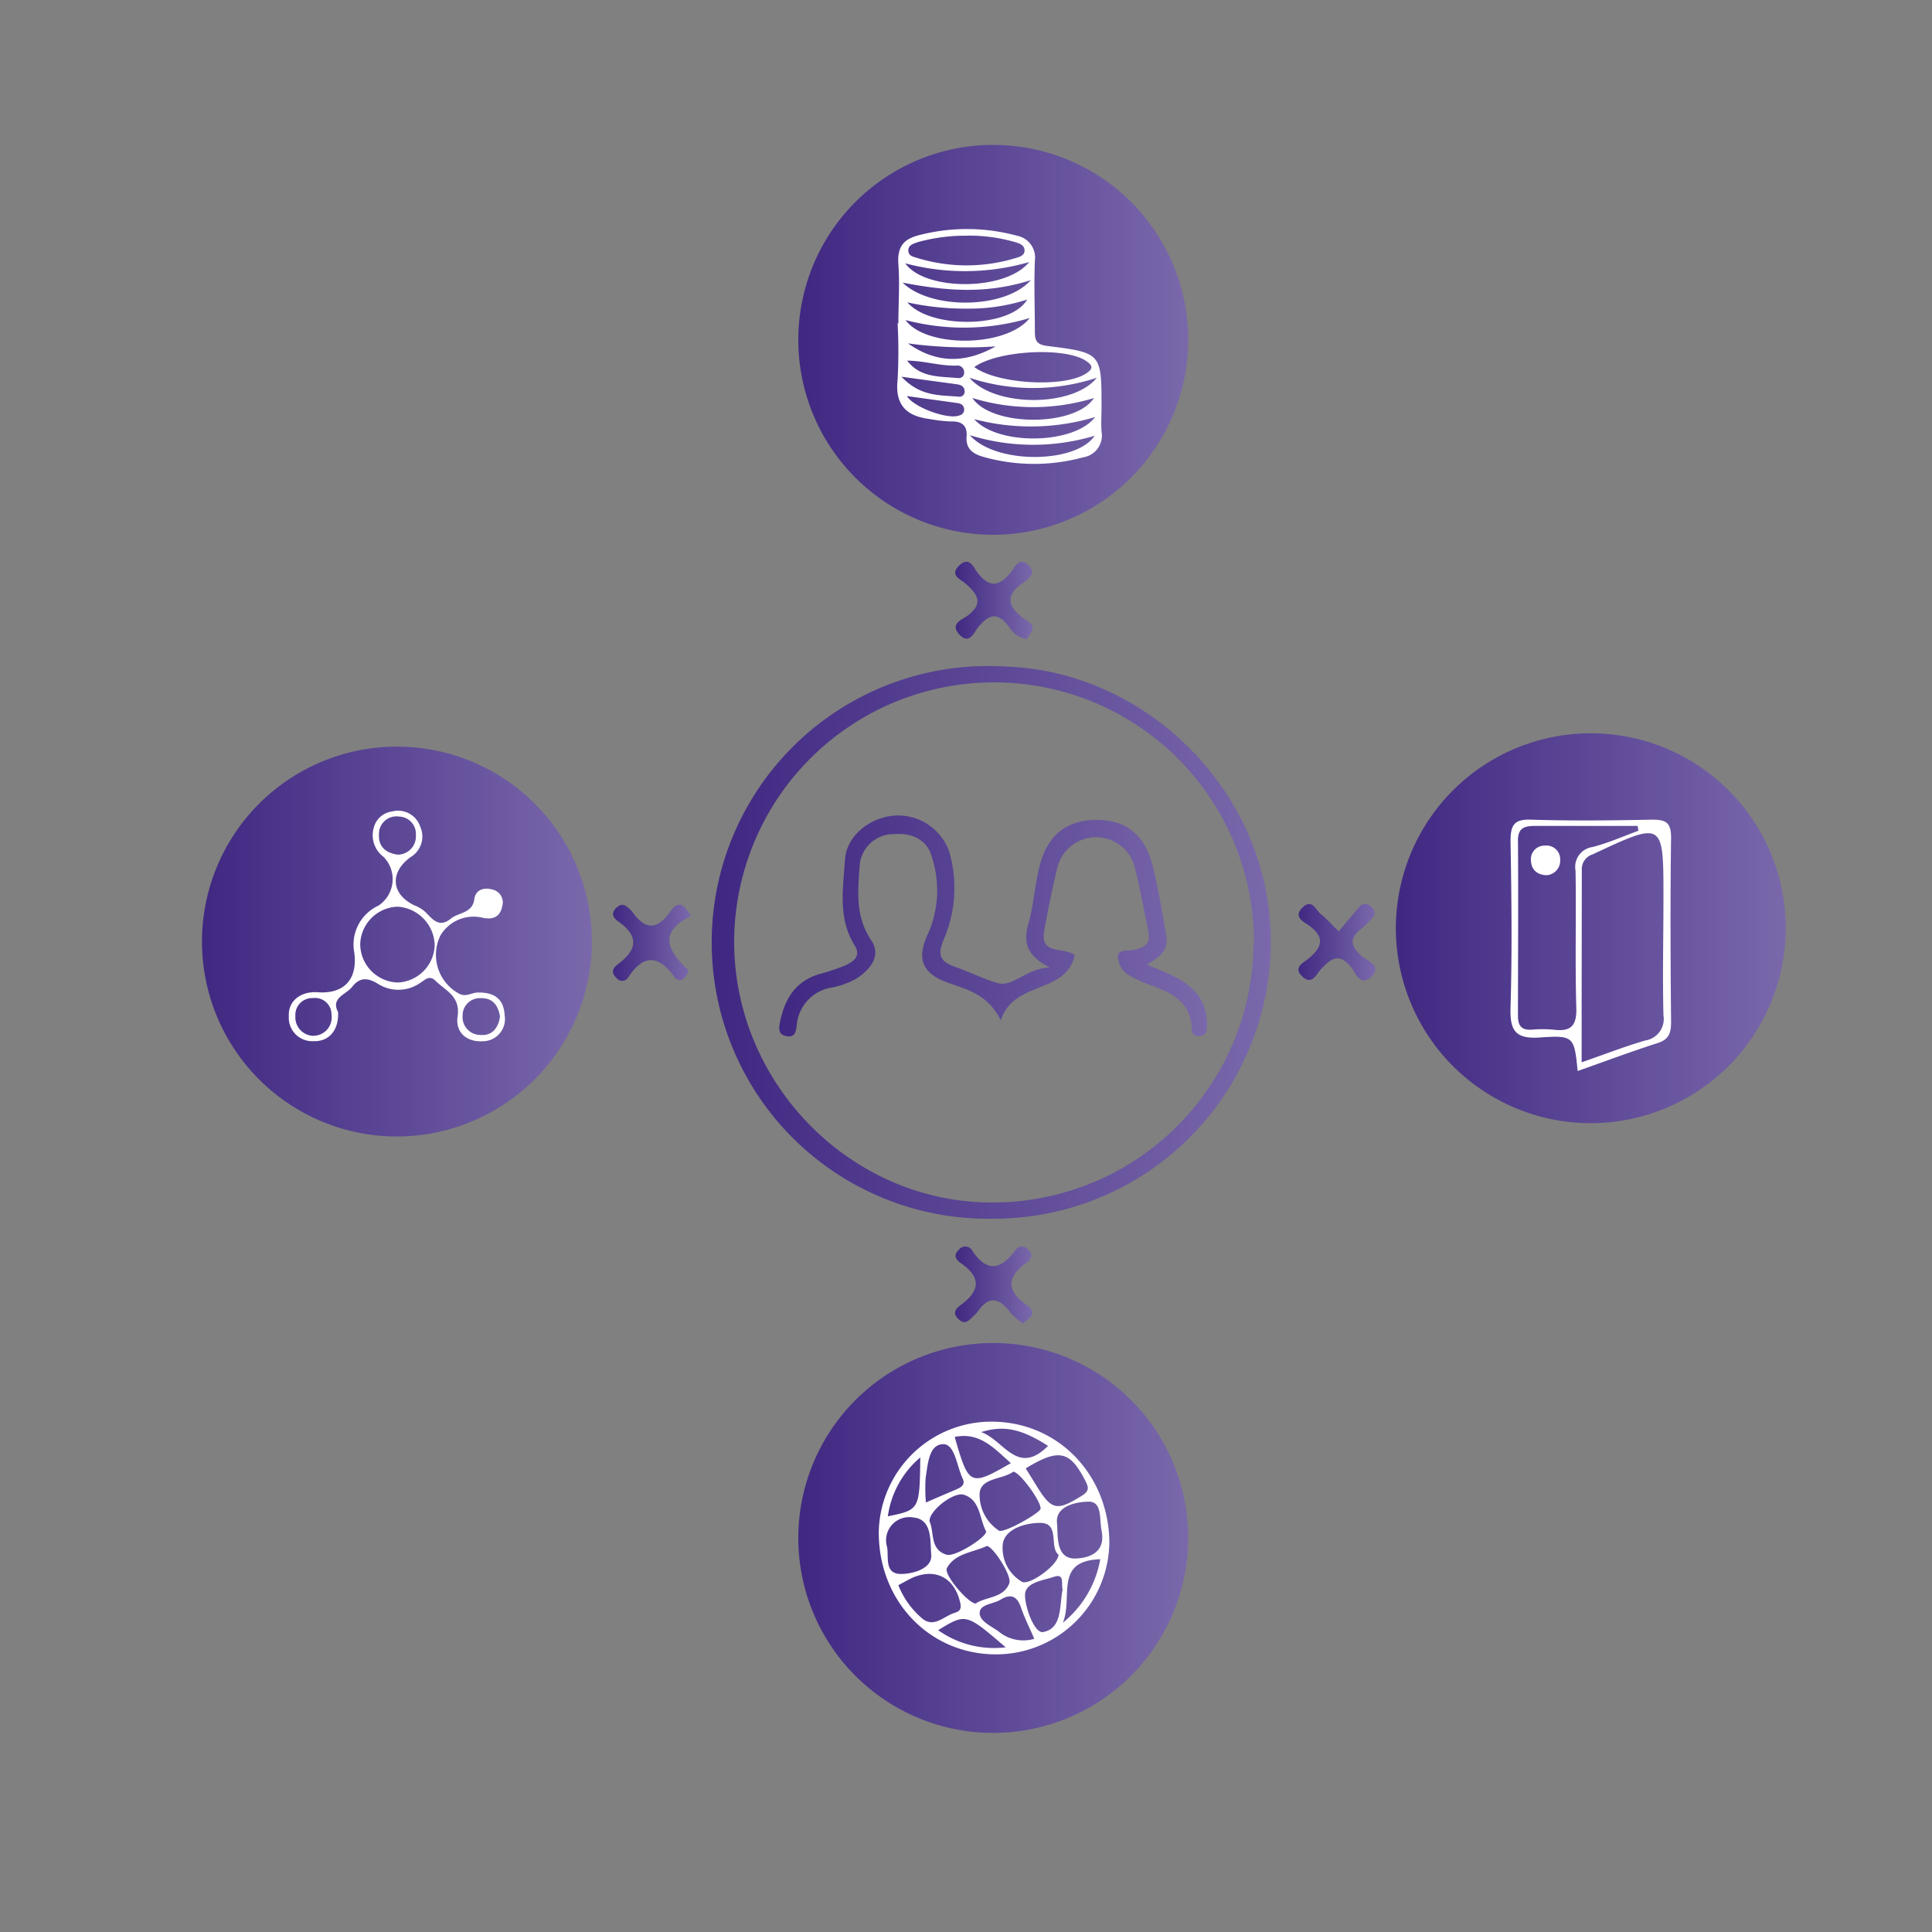 <svg id="Capa_1" data-name="Capa 1" xmlns="http://www.w3.org/2000/svg" xmlns:xlink="http://www.w3.org/1999/xlink" viewBox="0 0 200 200"><rect x="0" y="0" width="200" height="200" fill="#808080" stroke="none"/><defs><style>.cls-1{fill:url(#Degradado_sin_nombre_9);}.cls-2{fill:url(#Degradado_sin_nombre_9-2);}.cls-3{fill:url(#Degradado_sin_nombre_9-3);}.cls-4{fill:url(#Degradado_sin_nombre_9-4);}.cls-5{fill:#fff;}.cls-6{fill:url(#Degradado_sin_nombre_9-5);}.cls-7{fill:url(#Degradado_sin_nombre_9-6);}.cls-8{fill:url(#Degradado_sin_nombre_9-7);}.cls-9{fill:url(#Degradado_sin_nombre_9-8);}.cls-10{fill:url(#Degradado_sin_nombre_9-9);}.cls-11{fill:url(#Degradado_sin_nombre_9-10);}</style><linearGradient id="Degradado_sin_nombre_9" x1="82.64" y1="35.18" x2="123" y2="35.18" gradientUnits="userSpaceOnUse"><stop offset="0" stop-color="#402882"/><stop offset="1" stop-color="#7a68ab"/></linearGradient><linearGradient id="Degradado_sin_nombre_9-2" x1="20.91" y1="97.47" x2="61.27" y2="97.47" xlink:href="#Degradado_sin_nombre_9"/><linearGradient id="Degradado_sin_nombre_9-3" x1="144.51" y1="96.1" x2="184.86" y2="96.1" xlink:href="#Degradado_sin_nombre_9"/><linearGradient id="Degradado_sin_nombre_9-4" x1="82.64" y1="159.22" x2="123" y2="159.22" xlink:href="#Degradado_sin_nombre_9"/><linearGradient id="Degradado_sin_nombre_9-5" x1="74.18" y1="97.55" x2="131.55" y2="97.55" xlink:href="#Degradado_sin_nombre_9"/><linearGradient id="Degradado_sin_nombre_9-6" x1="98.87" y1="133.02" x2="106.83" y2="133.02" xlink:href="#Degradado_sin_nombre_9"/><linearGradient id="Degradado_sin_nombre_9-7" x1="63.42" y1="97.56" x2="71.52" y2="97.56" xlink:href="#Degradado_sin_nombre_9"/><linearGradient id="Degradado_sin_nombre_9-8" x1="134.34" y1="97.54" x2="142.36" y2="97.54" xlink:href="#Degradado_sin_nombre_9"/><linearGradient id="Degradado_sin_nombre_9-9" x1="98.86" y1="62.14" x2="106.87" y2="62.14" xlink:href="#Degradado_sin_nombre_9"/><linearGradient id="Degradado_sin_nombre_9-10" x1="80.69" y1="95.87" x2="124.95" y2="95.87" xlink:href="#Degradado_sin_nombre_9"/></defs><title>ICONOS-1</title><path class="cls-1" d="M102.82,55.36A20.18,20.18,0,1,1,123,35.18,20.2,20.2,0,0,1,102.82,55.36Z"/><path class="cls-2" d="M41.09,117.65A20.18,20.18,0,1,1,61.27,97.47,20.21,20.21,0,0,1,41.09,117.65Z"/><path class="cls-3" d="M164.69,116.27A20.18,20.18,0,1,1,184.86,96.1,20.2,20.2,0,0,1,164.69,116.27Z"/><path class="cls-4" d="M102.82,179.39A20.18,20.18,0,1,1,123,159.22,20.2,20.2,0,0,1,102.82,179.39Z"/><path class="cls-5" d="M93,33.48c0-2,.15-4.09,0-6.11s.71-2.7,2.35-3.08a19.73,19.73,0,0,1,9.92.11A2.31,2.31,0,0,1,107.13,27c-.1,2.45,0,4.9,0,7.35,0,1,.26,1.34,1.34,1.47,5.57.7,5.56.74,5.56,6.39,0,.81-.06,1.64,0,2.45a2.28,2.28,0,0,1-1.9,2.68,19.28,19.28,0,0,1-10.17,0c-1.05-.28-2-.72-1.9-2.14.1-1.13-.47-1.61-1.62-1.57a14.56,14.56,0,0,1-2.18-.25c-2.42-.29-3.63-1.45-3.34-4.07a54.51,54.51,0,0,0,0-5.86ZM100.86,38c2.36,1.75,9.16,2.15,11.5.71.8-.5.85-.86,0-1.39C110.15,35.9,103.22,36.28,100.86,38Zm-.67-13.6a18.46,18.46,0,0,0-5.16.66c-.45.16-1,.29-1,.86s.49.65.84.76a17.42,17.42,0,0,0,10.38,0c.36-.11.84-.27.81-.78s-.44-.66-.82-.79A17.15,17.15,0,0,0,100.19,24.39ZM106.71,29c-4.64,1.47-8.75,1.12-13.27.26C96.4,32.11,104.06,32,106.71,29Zm-.14-1.88a24,24,0,0,1-12.86.14C95.76,30.15,104.17,30.16,106.57,27.09Zm-12.84,6c2.08,2.89,10.4,2.9,12.87-.2A23.77,23.77,0,0,1,93.73,33.13Zm.19-1.83c2.43,2.82,10.72,2.67,12.41-.28a19.5,19.5,0,0,1-6.15.94A28.22,28.22,0,0,1,93.92,31.3Zm19.39,13.82a22.1,22.1,0,0,1-12.91-.06C103.06,48.09,111.38,48,113.31,45.12Zm.21-6a21,21,0,0,1-13.16,0C103,42.18,111.06,42.16,113.52,39.13ZM100.66,41.2c2,3,10.66,3,12.59,0A21.44,21.44,0,0,1,100.66,41.2Zm.19,2.19c2.4,2.74,10.33,2.66,12.52-.22A23.09,23.09,0,0,1,100.85,43.39ZM94,35.55c2.82,2,5.77,2.16,9.07.31A45.24,45.24,0,0,1,94,35.55Zm-.09,1.78c1.34,1.79,3.38,1.63,5.3,1.81a.55.55,0,0,0,.6-.6.69.69,0,0,0-.81-.69C97.3,37.89,95.69,37.35,93.91,37.33ZM93.32,39c2,2.11,4,1.88,6,2.07a.53.53,0,0,0,.53-.65c-.06-.48-.44-.59-.87-.65Zm.56,2c.72,1.19,4.31,2.48,5.45,2a.61.61,0,0,0,.47-.72c-.1-.49-.51-.54-.93-.59Z"/><path class="cls-5" d="M102.65,147.17c6.79,0,12.08,5.38,12.19,12.42a11.74,11.74,0,0,1-11.73,11.67c-6.89,0-12.18-5.53-12.14-12.69A11.65,11.65,0,0,1,102.65,147.17Zm6.93,13.77c-1-.75.2-3.32-1.93-3.29-1.36,0-3.66.54-3.85,2.25a4.06,4.06,0,0,0,2,3.85C106.6,164.14,109.54,162,109.58,160.94Zm-4.69-8.59c-1.09.82-3.37.61-3.48,2.25a4.42,4.42,0,0,0,2,3.85c.51.3,4.27-1.83,4.31-2.27C107.8,155.47,105.6,152.4,104.89,152.35ZM101,166c1.06-.73,2.87-.54,3.48-2.09.32-.81-1.86-4.08-2.37-3.85-1.43.66-3.27.74-4.09,2.28C97.69,163,100.18,165.94,101,166Zm-4.79-8.54c.54,1.09,0,2.94,1.77,3.48.91.29,4.34-1.94,4.09-2.44-.68-1.3-.59-3.2-2.25-3.75C98.78,154.35,96.22,156.37,96.23,157.41Zm10-5.41,1.14,1.84c1.52,2.46,2.09,2.54,4.64.95.76-.47.73-.83.38-1.52C110.76,150.17,109.63,149.91,106.19,152Zm7.86,6.55c-.3-1.16.1-3.1-1.31-3.15-1.16,0-3.53.37-3.34,2.22.12,1.2-.18,3.58,1.76,3.67C112.26,161.34,114.5,161,114.05,158.55ZM93,164.1a8.63,8.63,0,0,0,2.37,3.36c1.22,1.12,2.24-.06,3.31-.45.39-.14.9-.21.74-1-.56-2.69-2.6-3.78-5.1-2.62C93.85,163.63,93.43,163.86,93,164.1ZM91.79,160c.29.84-.34,2.83,1.31,2.93,1.11.06,3.45-.44,3.3-2-.12-1.24.17-3.66-1.84-3.84A2.4,2.4,0,0,0,91.79,160ZM110,164.55c-.16-.62.23-1.7-.89-1.32s-3,.57-3,1.89,1,4,1.87,3.83C110,168.58,109.66,166.17,110,164.55Zm-14.18-9c1.24-.54,2.12-.92,3-1.29.53-.23,1.18-.47.84-1.19-.61-1.28-.8-3.55-2-3.57-1.52,0-1.61,2.1-1.84,3.51A17.25,17.25,0,0,0,95.85,155.54Zm11.25,14.1c-.49-1.14-1-2.14-1.36-3.19-.4-1.22-1.06-1.53-2.14-.86-.73.46-2.07.44-2.15,1.31s1.15,1.41,1.92,1.95A4,4,0,0,0,107.1,169.64Zm-2.43-18.19c-1.75-1.56-3.23-3.24-5.81-2.71C100.29,153.84,100.42,153.9,104.67,151.45Zm-7.53,17.29a10,10,0,0,0,7,1.78C100,167,100,167,97.14,168.74Zm11.37-19.08c-2.75-1.76-4.58-2.15-6.91-1.42C103.92,149.06,105.31,152.88,108.51,149.66Zm5.39,11.74c-4.78.18-2.76,3.88-3.84,6.57A10.86,10.86,0,0,0,113.9,161.4ZM95.27,150.87a9.7,9.7,0,0,0-3.36,6.1C95.2,156.29,95.2,156.29,95.27,150.87Z"/><path class="cls-5" d="M163.32,110.87c-.36-3.53-.38-3.72-3.89-3.47-2.6.18-3.14-.74-3.06-3.15.17-5.7.1-11.42,0-17.13,0-1.6.27-2.34,2.11-2.27,4.17.13,8.34.09,12.51,0,1.4,0,2,.23,2,1.85-.09,6.36-.06,12.73,0,19.09,0,1.09-.19,1.81-1.4,2.19C168.88,108.85,166.21,109.85,163.32,110.87Zm.41-.9c2.45-.85,4.49-1.65,6.59-2.26a2.25,2.25,0,0,0,1.88-2.6c-.1-4.07,0-8.15,0-12.22,0-7.89,0-7.88-7.34-4.44a1.59,1.59,0,0,0-1.11,1.63C163.74,96.6,163.73,103.11,163.73,110Zm5.87-24-.07-.47c-3.52,0-7,0-10.54,0-1.13,0-1.87.14-1.85,1.56.05,6,0,12.08,0,18.12,0,1.06.42,1.48,1.45,1.41a12.54,12.54,0,0,1,2.21,0c1.77.23,2.44-.35,2.38-2.26-.14-4.73,0-9.47-.08-14.2a2.07,2.07,0,0,1,1.73-2.44C166.45,87.28,168,86.59,169.6,86Z"/><path class="cls-5" d="M160.17,90.6c-1,0-1.63-.54-1.68-1.45a1.4,1.4,0,0,1,1.41-1.61A1.42,1.42,0,0,1,161.51,89,1.52,1.52,0,0,1,160.17,90.6Z"/><path class="cls-5" d="M35,104.78c.08,1.86-.94,3.07-2.56,3a2.42,2.42,0,0,1-2.54-2.57c-.1-1.58,1.23-2.62,3-2.49,2.76.19,4.15-1.39,3.77-4.14a4.43,4.43,0,0,1,2.51-4.83,3.29,3.29,0,0,0,.51-5.06,2.79,2.79,0,0,1-1-3A2.26,2.26,0,0,1,40.6,84a2.42,2.42,0,0,1,2.9,1.57,2.48,2.48,0,0,1-1,3.16c-2.2,1.61-2,3.86.42,5a3.72,3.72,0,0,1,1,.58c.8.73,1.45,1.85,2.76.78.81-.66,2.22-.53,2.42-2,.13-1,1-1.26,1.89-1a1.36,1.36,0,0,1,1,1.72c-.2,1.07-.92,1.43-2,1.2a4,4,0,0,0-4.38,1.8,4.56,4.56,0,0,0,1.82,6c.74.45,1.29,0,1.93-.06,1.66-.06,2.79.53,2.88,2.35A2.3,2.3,0,0,1,50,107.79c-1.7.1-2.88-.91-2.63-2.58.31-2.08-1.24-2.65-2.3-3.69-.63-.62-1.07-.07-1.56.22a3.93,3.93,0,0,1-4.26.18c-1.14-.73-2-.81-2.82.27C35.75,103,34.23,103.3,35,104.78Zm10-6.92a4.1,4.1,0,0,0-3.82-4,4,4,0,0,0-3.89,3.85,4,4,0,0,0,3.9,4A4,4,0,0,0,45,97.86Zm-3.86-9.39a1.88,1.88,0,0,0,1.91-2,1.79,1.79,0,0,0-1.74-1.94,1.81,1.81,0,0,0-2.08,1.82C39.16,87.62,39.89,88.28,41.14,88.47Zm10.62,16.75c-.19-1.15-.76-1.93-2-1.89a1.78,1.78,0,0,0-1.87,1.81,1.85,1.85,0,0,0,1.88,2C50.92,107.23,51.6,106.43,51.76,105.22Zm-19.25,2a1.9,1.9,0,0,0,1.81-2.16,1.71,1.71,0,0,0-1.93-1.74,1.74,1.74,0,0,0-1.81,1.87A1.91,1.91,0,0,0,32.51,107.23Z"/><path class="cls-6" d="M102.81,126.16A28.61,28.61,0,1,1,104.06,69c14.9.47,27.6,13.35,27.49,28.59A28.68,28.68,0,0,1,102.81,126.16Zm27-28.55A26.89,26.89,0,1,0,76,97.48c0,14.82,12.25,27.15,26.94,27A27,27,0,0,0,129.77,97.61Z"/><path class="cls-7" d="M105.88,137a8.27,8.27,0,0,1-1.3-1.14c-1.14-1.54-2.23-1.76-3.39-.05a5,5,0,0,1-.51.52c-.42.42-.81.82-1.43.25s-.42-1,.11-1.41c2-1.44,2.36-2.86.11-4.41-.47-.33-.85-.8-.21-1.39a.84.84,0,0,1,1.43.16c1.54,2.27,3,1.85,4.41-.09a.8.8,0,0,1,1.27-.14c.62.51.45,1-.08,1.4-2.07,1.48-2.16,2.9,0,4.39.37.26.81.67.4,1.22A4.74,4.74,0,0,1,105.88,137Z"/><path class="cls-8" d="M71.52,94.82c-3.57,1.8-2.23,3.71-.25,5.64.06.06-.23.57-.44.79a.62.62,0,0,1-1-.11c-1.58-2.19-3.14-2.47-4.77,0a.74.74,0,0,1-1.24.11c-.58-.54-.42-1,.11-1.41,2-1.46,2.29-2.9.07-4.45-.47-.33-.82-.81-.21-1.4s1-.27,1.45.17c.06.06.13.11.18.17,1.32,1.94,2.62,2,4,0,.3-.42.76-1,1.41-.45A5.14,5.14,0,0,1,71.52,94.82Z"/><path class="cls-9" d="M138.59,96.41c.71-.85,1.38-1.67,2.08-2.47a.78.78,0,0,1,1.25-.09c.6.51.45.93-.06,1.39a11.63,11.63,0,0,1-.87.85c-1.3,1-1.24,1.77-.05,2.86.54.49,2.21,1,1,2.17-1.07,1.06-1.62-.37-2-.91-1.28-1.65-2.17-1-3.25.18-.43.5-.89,1.64-1.89.68s.22-1.45.68-1.85c1.37-1.17,1.71-2.15.06-3.39-.5-.37-1.73-.87-.71-1.87s1.37.26,1.93.69S137.77,95.64,138.59,96.41Z"/><path class="cls-10" d="M106.3,66.17a2.65,2.65,0,0,1-1.82-1.24c-1.1-1.51-2-1.49-3.22,0-.42.52-.94,1.93-2,.69-.93-1.06.36-1.49.84-1.84,1.75-1.28,1.15-2.24-.15-3.37-.47-.42-1.71-.86-.65-1.87s1.49.21,1.86.7c1.31,1.72,2.37,1.44,3.57-.1.35-.45.75-1.49,1.7-.67s0,1.49-.53,1.87c-1.87,1.31-1.59,2.42.05,3.67.4.3,1.3.62.77,1.51C106.53,65.76,106.37,66.05,106.3,66.17Z"/><path class="cls-11" d="M108.67,100.15c-2.49-1.26-2.74-2.68-2.2-4.58s.65-4,1.17-6c.86-3.24,2.88-4.73,6-4.69,2.94,0,4.92,1.62,5.69,4.77.57,2.37,1,4.8,1.4,7.2.28,1.48-.67,2.23-2,3,1.08.47,2,.82,2.9,1.27,2,1,3.37,2.58,3.32,5,0,.47,0,1-.67,1.12s-.9-.23-.92-.82c-.11-2.72-2.08-3.65-4.24-4.44a12,12,0,0,1-2.2-1,2.3,2.3,0,0,1-1.19-2c.08-.77,1.08-.51,1.65-.64,1-.24,1.74-.6,1.52-1.77-.45-2.31-.89-4.64-1.46-6.93a4.14,4.14,0,0,0-7.94,0c-.54,2.21-1,4.45-1.4,6.69-.48,2.63,2.07,1.63,3.16,2.56-.93,4.07-6.33,2.59-7.66,6.74-1.31-2.67-3.43-3.18-5.47-3.9-2.79-1-3.26-2.59-2-5.2a11.18,11.18,0,0,0,.31-7.89c-.47-1.71-2.07-2.46-3.91-2.29A3.51,3.51,0,0,0,89,89.51c-.18,2.62-.51,5.31,1.18,7.81,1.11,1.65-.12,3.08-1.55,4a8.34,8.34,0,0,1-2.52.91,4.3,4.3,0,0,0-3.62,3.8c-.09.7-.15,1.41-1.08,1.23s-.78-.89-.64-1.56c.48-2.3,1.57-4.1,4-4.85a21.59,21.59,0,0,0,2.78-.93c.8-.38,1.62-.93.92-2.06-1.73-2.77-1.2-5.85-1-8.81.13-2.45,2.43-4.35,5-4.61a5.62,5.62,0,0,1,5.78,3.68,13.42,13.42,0,0,1-.54,9.1c-.76,1.77-.27,2.36,1.2,2.88s2.88,1.23,4.3,1.65C104.85,102.26,106.19,100.25,108.67,100.15Z"/></svg>